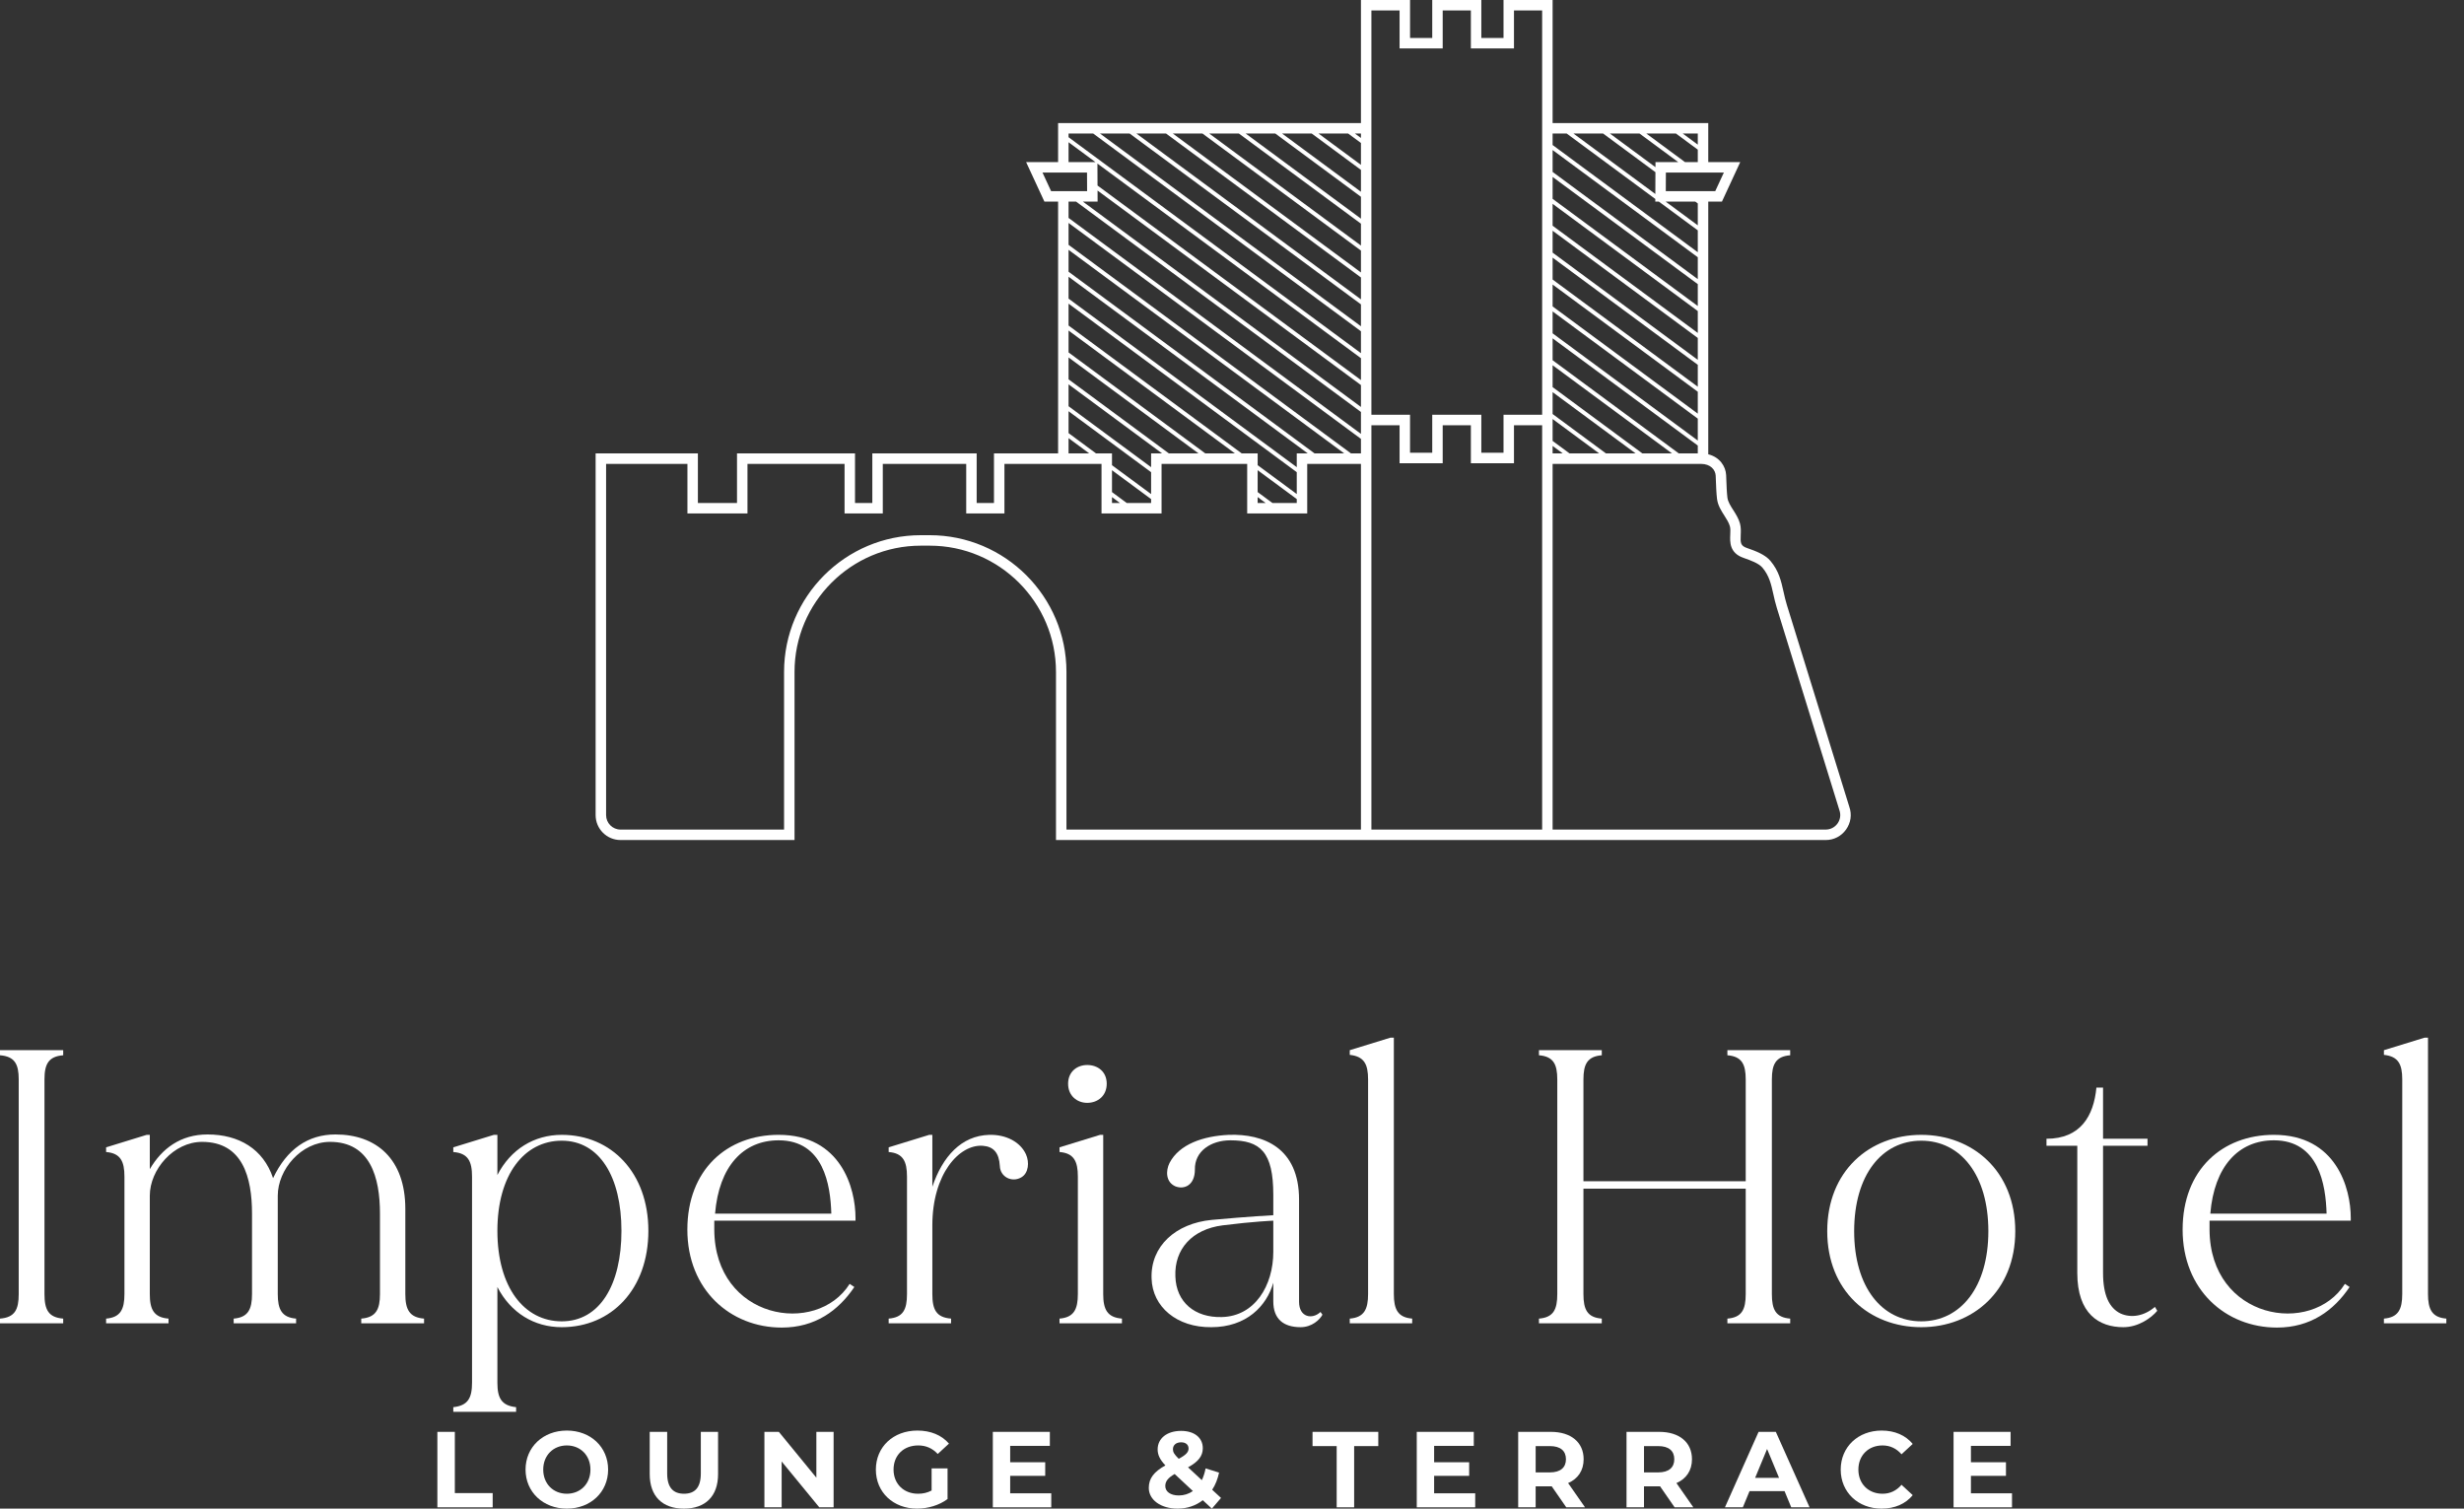 <svg width="196" height="120" viewBox="0 0 196 120" fill="none" xmlns="http://www.w3.org/2000/svg">
	<rect x="0" y="0" width="196" height="120" fill="#333333" stroke="none"/>
	<path d="M147.109 64.191L142.136 48.117C142.024 47.756 141.947 47.409 141.873 47.073C141.682 46.221 141.503 45.416 140.832 44.617C140.411 44.117 139.678 43.835 138.964 43.59C138.453 43.414 138.437 43.188 138.466 42.559C138.479 42.273 138.494 41.949 138.405 41.633C138.292 41.232 138.077 40.895 137.87 40.57C137.653 40.23 137.447 39.908 137.406 39.571C137.36 39.187 137.337 38.608 137.32 38.143L137.307 37.799C137.276 37.081 136.781 36.357 135.884 36.136V16.037H136.972L138.428 12.894H135.884V9.791H123.503V0H119.598V3.02H117.833V0H113.928V3.02H112.163V0H108.257V9.791H84.167V12.894H81.623L83.078 16.037H84.167V36.066H79.066V40.01H77.69V36.066H69.389V40.01H68.013V36.066H58.625V40.01H55.514V36.066H47.379V64.838C47.379 65.93 48.268 66.819 49.361 66.819H63.201V53.448C63.201 47.91 67.707 43.404 73.245 43.404H73.955C79.493 43.404 83.999 47.91 83.999 53.448V66.819H145.227C145.879 66.819 146.469 66.514 146.847 65.982C147.225 65.451 147.319 64.793 147.109 64.191ZM123.503 11.934L135.051 20.463V22.204L123.503 13.675V11.934ZM131.685 12.894L131.684 13.297L128.062 10.623H130.419L133.495 12.894L131.685 12.894ZM131.682 13.695L131.674 15.43L125.165 10.623H127.522L131.682 13.695ZM134.853 16.037L135.051 16.183V17.924L132.496 16.037H134.853ZM123.503 14.074L135.051 22.602V24.343L123.503 15.815V14.074ZM123.503 16.213L135.051 24.742V26.483L123.503 17.954V16.213ZM123.503 18.353L135.051 26.882V28.623L123.503 20.094V18.353ZM123.503 20.493L135.051 29.021V30.762L123.503 22.234V20.493ZM123.503 22.633L135.051 31.161V32.902L123.503 24.373V22.633ZM123.503 24.772L135.051 33.301V35.042L123.503 26.513V24.772ZM123.503 35.471L124.31 36.066H123.503V35.471ZM124.85 36.066L123.503 35.072V33.331L127.207 36.066L124.85 36.066ZM127.747 36.066L123.503 32.932V31.191L130.105 36.066H127.747ZM130.644 36.066L123.503 30.792V29.052L133.001 36.066L130.644 36.066ZM133.541 36.066L123.503 28.653V26.912L135.051 35.44V36.066H133.541ZM136.44 15.204H132.507L132.513 13.726H137.125L136.44 15.204ZM134.034 12.894L130.959 10.623H133.317L135.051 11.904V12.894L134.034 12.894ZM135.051 11.505L133.857 10.623H135.051V11.505ZM124.625 10.623L131.673 15.827L131.671 16.037H131.955L135.051 18.323V20.064L123.503 11.535V10.623H124.625ZM109.089 0.832H111.33V3.853H114.76V0.832H117.001V3.853H120.43V0.832H122.671V32.993H119.598V36.013H117.833V32.993H113.928V36.013H112.162V32.993H109.089V0.832ZM100.04 39.539L100.677 40.01H100.04V39.539ZM101.217 40.01L100.04 39.141V37.4L103.151 39.697V40.01L101.217 40.01ZM103.151 39.298L100.041 37.001V36.066H98.775L84.999 25.893V24.152L103.151 37.558V39.298ZM88.454 39.541L89.088 40.01H88.454V39.541ZM89.628 40.01L88.454 39.142V37.402L91.565 39.7V40.01H89.628ZM91.565 39.3L88.454 37.003V36.066H87.185L84.999 34.451V32.71L91.565 37.559V39.3ZM91.565 36.066V37.161L84.999 32.312V30.571L92.44 36.066L91.565 36.066ZM92.98 36.066L84.999 30.172V28.431L95.338 36.066H92.98ZM95.877 36.066L84.999 28.032V26.292L98.235 36.066H95.877ZM103.151 36.066V37.159L84.999 23.753V22.012L104.029 36.066L103.151 36.066ZM104.569 36.066L84.999 21.613V19.873L106.926 36.066H104.569ZM107.466 36.066L84.999 19.474V17.733L108.257 34.91V36.066H107.466ZM108.257 13.114L104.884 10.623H107.241L108.257 11.373V13.114ZM108.257 13.513V15.254L101.987 10.623H104.344L108.257 13.513ZM108.257 15.652V17.393L99.09 10.623H101.447L108.257 15.652ZM108.257 17.792V19.533L96.193 10.623H98.55L108.257 17.792ZM108.257 19.932V21.673L93.296 10.623H95.653L108.257 19.932ZM108.257 22.072V23.812L90.399 10.623H92.756L108.257 22.072ZM108.257 24.211V25.952L87.501 10.623H89.859L108.257 24.211ZM108.257 30.231L87.303 14.757L87.296 13.01L108.257 28.49V30.231ZM84.999 12.894V11.314L87.139 12.894H84.999ZM87.309 16.037L87.306 15.157L108.257 30.63V32.371L86.14 16.037H87.309ZM108.257 10.974L107.781 10.623H108.257V10.974ZM86.961 10.623L108.257 26.351V28.092L84.999 10.915V10.623L86.961 10.623ZM82.926 13.726H86.467L86.474 15.204H83.61L82.926 13.726ZM85.6 16.037L108.257 32.77V34.511L84.999 17.334V16.037H85.6ZM84.999 34.85L86.645 36.066H84.999V34.85ZM84.832 65.987V53.448C84.832 47.45 79.952 42.571 73.955 42.571H73.245C67.248 42.571 62.369 47.45 62.369 53.448V65.987H49.36C48.727 65.987 48.212 65.471 48.212 64.838V36.899H54.682V40.842H59.458V36.899H67.181V40.842H70.222V36.899H76.858V40.842H79.898V36.899H87.621V40.842H92.397V36.899H99.208V40.842H103.983V36.899H108.257V65.987H84.832ZM109.089 65.987V33.826H111.33V36.846H114.76V33.826H117.001V36.846H120.43V33.826H122.671V65.987H109.089ZM146.169 65.501C145.949 65.809 145.605 65.987 145.227 65.987H123.503V36.899H135.302C136.08 36.899 136.455 37.384 136.475 37.835L136.489 38.175C136.507 38.655 136.529 39.253 136.58 39.671C136.644 40.197 136.911 40.614 137.169 41.018C137.351 41.305 137.524 41.576 137.604 41.859C137.656 42.045 137.645 42.276 137.634 42.521C137.607 43.106 137.567 43.99 138.694 44.377C139.271 44.575 139.911 44.816 140.194 45.153C140.735 45.795 140.886 46.471 141.06 47.254C141.139 47.606 141.219 47.97 141.341 48.362L146.318 64.451C146.443 64.809 146.388 65.191 146.169 65.501Z" fill="#fff"></path>
	<path d="M3.538 85.863V102.931C3.538 104.172 3.848 104.793 5.027 104.886V105.258H0V104.886C1.179 104.793 1.489 104.172 1.489 102.931V85.863C1.489 84.652 1.179 84.032 0 83.939V83.535H5.027V83.939C3.848 84.032 3.538 84.652 3.538 85.863Z" fill="#fff"></path>
	<path d="M33.732 105.258H28.736V104.886C29.915 104.793 30.225 104.141 30.225 102.931V96.537C30.225 93.651 29.45 90.828 26.253 90.828C23.957 90.828 22.095 93.031 22.095 95.11V102.931C22.095 104.141 22.405 104.793 23.553 104.886V105.258H18.588V104.886C19.736 104.793 20.047 104.141 20.047 102.931V96.537C20.047 93.651 19.302 90.828 16.074 90.828C13.809 90.828 11.916 93.031 11.916 95.11V102.931C11.916 104.141 12.226 104.793 13.405 104.886V105.258H8.44V104.886C9.588 104.793 9.899 104.141 9.899 102.931V93.59C9.899 92.379 9.588 91.728 8.44 91.635V91.263L11.668 90.269H11.916V93C12.878 91.355 14.368 90.238 16.509 90.238C18.992 90.238 20.947 91.386 21.722 93.714C22.809 91.418 24.484 90.238 26.688 90.238C29.915 90.238 32.242 92.162 32.242 96.165V102.931C32.242 104.141 32.553 104.793 33.732 104.886L33.732 105.258Z" fill="#fff"></path>
	<path d="M51.575 97.903C51.575 102.558 48.626 105.568 44.685 105.568C42.482 105.568 40.62 104.42 39.565 102.372V109.975C39.565 111.185 39.875 111.806 41.054 111.93V112.302H36.058V111.93C37.237 111.806 37.548 111.185 37.548 109.975V93.59C37.548 92.379 37.237 91.728 36.058 91.635V91.263L39.285 90.269H39.565V93.465C40.62 91.418 42.482 90.269 44.685 90.269C48.626 90.269 51.575 93.279 51.575 97.903ZM49.433 97.903C49.433 93.621 47.696 90.734 44.685 90.734C41.706 90.734 39.565 93.434 39.565 97.903C39.565 102.403 41.706 105.103 44.685 105.103C47.696 105.103 49.433 102.217 49.433 97.903Z" fill="#fff"></path>
	<path d="M68.052 97.096H56.818V97.809C56.849 104.947 64.948 106.313 67.586 102.123L67.959 102.372C66.686 104.264 64.824 105.599 62.187 105.599C58.09 105.599 54.676 102.589 54.676 97.809C54.676 93.031 57.842 90.268 61.938 90.268C66.903 90.268 68.052 94.52 68.052 96.878V97.096ZM56.88 96.537H66.128C66.065 94.241 65.507 90.704 61.938 90.704C59.114 90.704 57.19 92.783 56.88 96.537Z" fill="#fff"></path>
	<path d="M81.24 93.651C80.495 94.086 79.564 93.621 79.533 92.751C79.471 91.696 79.036 91.2 78.167 91.138C76.305 91.014 74.164 93.372 74.164 97.468V102.93C74.164 104.171 74.475 104.793 75.654 104.885V105.258H70.689V104.885C71.837 104.793 72.147 104.172 72.147 102.93V93.59C72.147 92.379 71.837 91.727 70.689 91.635V91.262L73.916 90.269H74.164V94.396C74.971 92.007 76.461 90.331 78.695 90.269C80.061 90.237 81.178 90.859 81.612 91.821C81.891 92.441 81.829 93.31 81.24 93.651Z" fill="#fff"></path>
	<path d="M89.246 105.258H84.28V104.885C85.428 104.792 85.739 104.14 85.739 102.93V93.59C85.739 92.379 85.428 91.728 84.28 91.634V91.262L87.507 90.269H87.756V102.93C87.756 104.14 88.066 104.792 89.246 104.885V105.258ZM84.963 86.204C84.963 85.242 85.677 84.714 86.483 84.714C87.322 84.714 88.035 85.242 88.035 86.204C88.035 87.165 87.322 87.724 86.483 87.724C85.677 87.724 84.963 87.165 84.963 86.204Z" fill="#fff"></path>
	<path d="M105.195 104.575C104.979 104.978 104.358 105.568 103.458 105.568C102.093 105.568 101.285 104.917 101.285 103.52V102.031C100.758 103.892 99.144 105.568 96.352 105.568C93.621 105.599 91.665 103.954 91.603 101.689C91.51 99.114 93.527 97.313 96.382 97.034C99.424 96.755 101.285 96.662 101.285 96.662V95.047C101.285 91.634 100.262 90.704 97.872 90.704C96.32 90.704 95.017 91.573 95.048 93.031C95.048 94.272 94.21 94.645 93.496 94.365C92.721 94.024 92.721 93.123 93.031 92.504C93.807 91.014 95.699 90.362 97.748 90.269C100.509 90.175 103.334 91.293 103.334 95.42V103.551C103.334 104.792 104.389 104.978 105.04 104.358L105.195 104.575ZM101.285 99.578V97.096C101.285 97.096 99.703 97.158 97.251 97.468C94.83 97.778 93.403 99.362 93.496 101.534C93.558 103.582 95.048 104.823 97.189 104.762C99.826 104.699 101.285 102.248 101.285 99.578Z" fill="#fff"></path>
	<path d="M112.332 105.258H107.367V104.885C108.515 104.793 108.825 104.14 108.825 102.93V85.863C108.825 84.652 108.515 84.031 107.367 83.907V83.535L110.595 82.542H110.874V102.93C110.874 104.14 111.184 104.793 112.333 104.885L112.332 105.258Z" fill="#fff"></path>
	<path d="M140.944 85.863V102.931C140.944 104.172 141.254 104.793 142.402 104.886V105.258H137.406V104.886C138.554 104.793 138.864 104.172 138.864 102.931V94.552H125.955V102.931C125.955 104.172 126.265 104.793 127.414 104.886V105.258H122.417V104.886C123.565 104.793 123.875 104.172 123.875 102.931V85.863C123.875 84.652 123.565 84.032 122.417 83.939V83.535H127.414V83.939C126.265 84.032 125.955 84.652 125.955 85.863V93.962H138.864V85.863C138.864 84.652 138.554 84.032 137.406 83.939V83.535H142.402V83.939C141.254 84.032 140.944 84.652 140.944 85.863Z" fill="#fff"></path>
	<path d="M160.306 97.934C160.306 102.682 156.924 105.568 152.828 105.568C148.701 105.568 145.348 102.682 145.348 97.934C145.348 93.155 148.701 90.269 152.828 90.269C156.924 90.269 160.306 93.155 160.306 97.934ZM158.165 97.934C158.165 93.465 155.962 90.734 152.828 90.734C149.693 90.734 147.49 93.465 147.49 97.934C147.49 102.372 149.693 105.103 152.828 105.103C155.962 105.103 158.165 102.372 158.165 97.934Z" fill="#fff"></path>
	<path d="M171.601 104.265C171.135 104.824 170.111 105.568 168.901 105.568C166.977 105.568 165.239 104.513 165.239 101.254V91.138H162.788V90.58C165.488 90.58 166.543 88.78 166.76 86.514H167.288V90.58H170.825V91.138H167.288V101.254C167.288 103.024 167.784 104.048 168.684 104.482C169.522 104.854 170.546 104.699 171.415 103.954L171.601 104.265Z" fill="#fff"></path>
	<path d="M186.993 97.096H175.759V97.809C175.79 104.947 183.89 106.313 186.527 102.123L186.899 102.372C185.627 104.264 183.765 105.599 181.127 105.599C177.031 105.599 173.618 102.589 173.618 97.809C173.618 93.031 176.783 90.268 180.879 90.268C185.844 90.268 186.993 94.52 186.993 96.878V97.096ZM175.821 96.537H185.069C185.007 94.241 184.448 90.704 180.879 90.704C178.055 90.704 176.131 92.783 175.821 96.537Z" fill="#fff"></path>
	<path d="M194.594 105.258H189.63V104.885C190.778 104.793 191.088 104.14 191.088 102.93V85.863C191.088 84.652 190.778 84.031 189.63 83.907V83.535L192.857 82.542H193.136V102.93C193.136 104.14 193.447 104.793 194.594 104.885V105.258Z" fill="#fff"></path>
	<path d="M34.791 113.894H36.18V118.765H39.19V119.897H34.791V113.894Z" fill="#fff"></path>
	<path d="M41.805 116.896C41.805 115.112 43.193 113.791 45.089 113.791C46.984 113.791 48.373 115.103 48.373 116.896C48.373 118.688 46.975 120 45.089 120C43.202 120 41.805 118.679 41.805 116.896ZM46.967 116.896C46.967 115.756 46.16 114.975 45.089 114.975C44.017 114.975 43.211 115.756 43.211 116.896C43.211 118.036 44.017 118.816 45.089 118.816C46.161 118.816 46.967 118.036 46.967 116.896Z" fill="#fff"></path>
	<path d="M51.682 117.256V113.894H53.071V117.204C53.071 118.345 53.568 118.816 54.409 118.816C55.258 118.816 55.747 118.345 55.747 117.204V113.894H57.119V117.256C57.119 119.022 56.107 120 54.401 120C52.694 120 51.682 119.022 51.682 117.256Z" fill="#fff"></path>
	<path d="M66.31 113.894V119.897H65.17L62.177 116.252V119.897H60.805V113.894H61.954L64.938 117.539V113.894H66.31Z" fill="#fff"></path>
	<path d="M74.105 116.801H75.374V119.236C74.713 119.734 73.804 120 72.947 120C71.06 120 69.671 118.705 69.671 116.896C69.671 115.087 71.06 113.791 72.973 113.791C74.027 113.791 74.902 114.152 75.486 114.829L74.593 115.653C74.156 115.189 73.65 114.975 73.041 114.975C71.875 114.975 71.078 115.756 71.078 116.896C71.078 118.019 71.876 118.816 73.024 118.816C73.401 118.816 73.753 118.748 74.105 118.559V116.801Z" fill="#fff"></path>
	<path d="M83.623 118.782V119.897H78.975V113.894H83.511V115.009H80.355V116.312H83.142V117.393H80.355V118.782H83.623Z" fill="#fff"></path>
	<path d="M96.398 120L95.677 119.331C95.128 119.759 94.443 120 93.67 120C92.35 120 91.381 119.313 91.381 118.353C91.381 117.598 91.784 117.075 92.702 116.561C92.265 116.107 92.085 115.72 92.085 115.292C92.085 114.417 92.822 113.817 93.953 113.817C94.991 113.817 95.677 114.349 95.677 115.198C95.677 115.815 95.317 116.27 94.503 116.716L95.6 117.735C95.728 117.47 95.831 117.153 95.9 116.801L96.972 117.135C96.86 117.65 96.681 118.113 96.423 118.499L97.127 119.151L96.398 120ZM94.889 118.602L93.439 117.247C92.89 117.564 92.694 117.839 92.694 118.208C92.694 118.645 93.105 118.953 93.765 118.953C94.177 118.953 94.563 118.833 94.889 118.601V118.602ZM93.302 115.275C93.302 115.506 93.396 115.677 93.765 116.037C94.357 115.72 94.545 115.497 94.545 115.223C94.545 114.932 94.34 114.726 93.953 114.726C93.542 114.726 93.302 114.957 93.302 115.275Z" fill="#fff"></path>
	<path d="M106.327 115.027H104.406V113.894H109.637V115.027H107.716V119.897H106.327V115.027Z" fill="#fff"></path>
	<path d="M117.346 118.782V119.897H112.697V113.894H117.233V115.009H114.078V116.312H116.865V117.393H114.078V118.782H117.346Z" fill="#fff"></path>
	<path d="M124.59 119.897L123.432 118.225H122.154V119.897H120.765V113.894H123.364C124.967 113.894 125.971 114.726 125.971 116.072C125.971 116.973 125.516 117.632 124.736 117.968L126.082 119.897H124.59ZM123.286 115.027H122.155V117.119H123.286C124.136 117.119 124.564 116.724 124.564 116.072C124.564 115.412 124.136 115.027 123.286 115.027Z" fill="#fff"></path>
	<path d="M133.208 119.897L132.05 118.225H130.772V119.897H129.382V113.894H131.981C133.585 113.894 134.589 114.726 134.589 116.072C134.589 116.973 134.133 117.632 133.353 117.968L134.699 119.897H133.208ZM131.904 115.027H130.773V117.119H131.904C132.753 117.119 133.182 116.724 133.182 116.072C133.182 115.412 132.753 115.027 131.904 115.027Z" fill="#fff"></path>
	<path d="M141.953 118.61H139.167L138.635 119.897H137.211L139.887 113.894H141.259L143.943 119.897H142.485L141.954 118.61H141.953ZM141.516 117.555L140.564 115.257L139.612 117.555H141.516Z" fill="#fff"></path>
	<path d="M146.42 116.896C146.42 115.086 147.809 113.791 149.679 113.791C150.717 113.791 151.582 114.168 152.148 114.855L151.257 115.678C150.854 115.215 150.347 114.975 149.747 114.975C148.624 114.975 147.826 115.763 147.826 116.896C147.826 118.029 148.624 118.816 149.747 118.816C150.347 118.816 150.854 118.576 151.257 118.104L152.148 118.928C151.582 119.623 150.717 120 149.67 120C147.809 120 146.42 118.704 146.42 116.896Z" fill="#fff"></path>
	<path d="M160.046 118.782V119.897H155.397V113.894H159.933V115.009H156.778V116.312H159.565V117.393H156.778V118.782H160.046Z" fill="#fff"></path>
</svg>